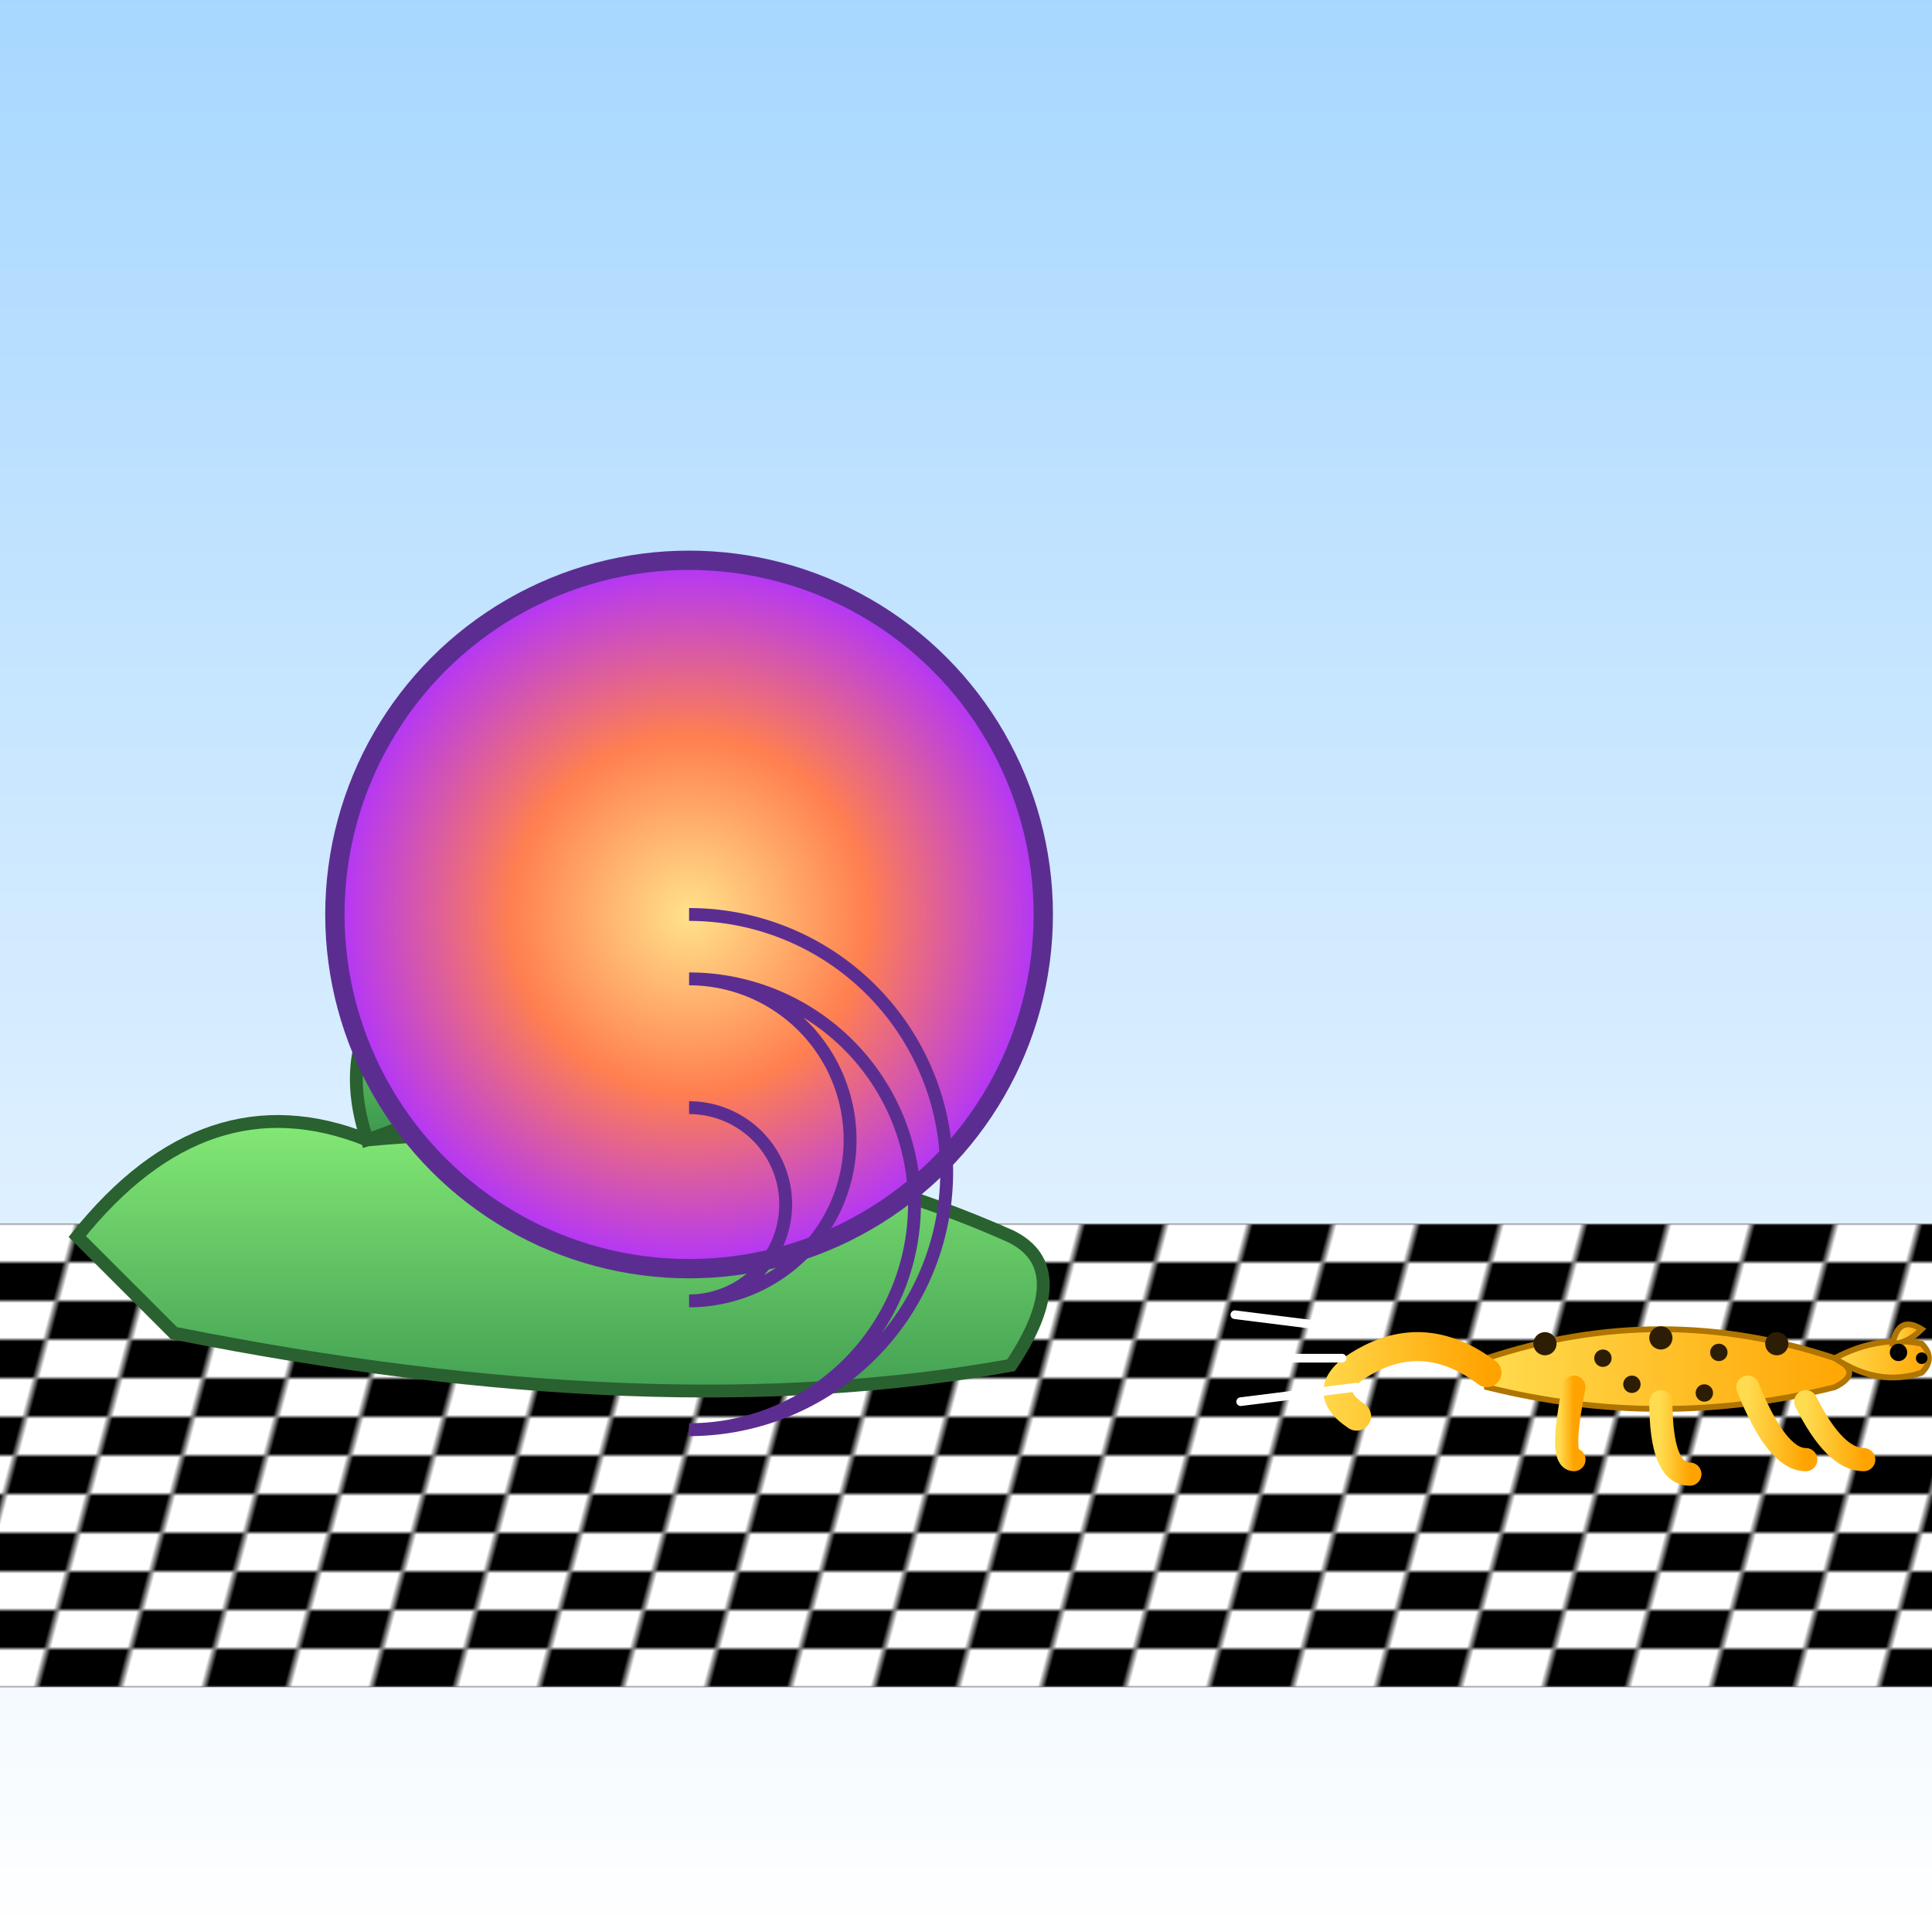 <svg viewBox="0 0 300 300" xmlns="http://www.w3.org/2000/svg">
  <defs>
    <!-- Gradients -->
    <linearGradient id="skyGrad" x1="0" y1="0" x2="0" y2="1">
      <stop offset="0%" stop-color="#a7d7ff"/>
      <stop offset="100%" stop-color="#ffffff"/>
    </linearGradient>

    <linearGradient id="bodyGrad" x1="0" y1="0" x2="0" y2="1">
      <stop offset="0%" stop-color="#8ef57b"/>
      <stop offset="100%" stop-color="#3a964e"/>
    </linearGradient>

    <radialGradient id="shellGrad" cx="50%" cy="50%" r="50%">
      <stop offset="0%" stop-color="#ffe28a"/>
      <stop offset="50%" stop-color="#ff7f50"/>
      <stop offset="100%" stop-color="#b033ff"/>
    </radialGradient>

    <linearGradient id="cheetahGrad" x1="0" y1="0" x2="1" y2="0">
      <stop offset="0%" stop-color="#ffdb4f"/>
      <stop offset="100%" stop-color="#ffa300"/>
    </linearGradient>

    <!-- Checkerboard pattern -->
    <pattern id="checker" width="20" height="20" patternUnits="userSpaceOnUse">
      <rect width="20" height="20" fill="#ffffff"/>
      <rect width="10" height="10" fill="#000000"/>
      <rect x="10" y="10" width="10" height="10" fill="#000000"/>
    </pattern>

    <!-- Shadow filter -->
    <filter id="shadow" x="-20%" y="-20%" width="140%" height="140%">
      <feGaussianBlur in="SourceAlpha" stdDeviation="3" result="blur"/>
      <feOffset in="blur" dx="2" dy="2" result="offset"/>
      <feMerge>
        <feMergeNode in="offset"/>
        <feMergeNode in="SourceGraphic"/>
      </feMerge>
    </filter>
  </defs>

  <!-- Background sky -->
  <rect width="300" height="300" fill="url(#skyGrad)" />

  <!-- Checkerboard track with perspective -->
  <g id="track" transform="translate(-40,190) skewX(-15) scale(1.3,0.6)">
    <rect width="500" height="120" fill="url(#checker)" />
  </g>

  <!-- Giant Snail -->
  <g id="snail" transform="translate(80,180)" filter="url(#shadow)">
    <!-- Body -->
    <path d="M-70 10 Q -50 -15 -25 -5 Q 30 -10 75 10 Q 85 15 75 30 Q 20 40 -55 25 Z"
          fill="url(#bodyGrad)" stroke="#2a6130" stroke-width="2"/>
    <!-- Neck -->
    <path d="M-25 -5 Q -30 -20 -20 -30 Q -10 -40 0 -35 Q 10 -30 0 -20 Q -10 -10 -25 -5 Z"
          fill="url(#bodyGrad)" stroke="#2a6130" stroke-width="2"/>
    <!-- Eye stalks -->
    <line x1="-15" y1="-25" x2="-15" y2="-45" stroke="#357a40" stroke-width="3" stroke-linecap="round"/>
    <circle cx="-15" cy="-50" r="4" fill="#ffffff" stroke="#222" stroke-width="1"/>
    <circle cx="-15" cy="-50" r="1.5" fill="#222"/>
    <line x1="-5" y1="-27" x2="-5" y2="-47" stroke="#357a40" stroke-width="3" stroke-linecap="round"/>
    <circle cx="-5" cy="-52" r="4" fill="#ffffff" stroke="#222" stroke-width="1"/>
    <circle cx="-5" cy="-52" r="1.5" fill="#222"/>
    <!-- Shell -->
    <circle cx="25" cy="-40" r="55" fill="url(#shellGrad)" stroke="#5c2d91" stroke-width="3"/>
    <!-- Spiral detail -->
    <path d="M25 -40
             A40 40 0 1 1 25 40
             A30 30 0 1 0 25 -30
             A20 20 0 1 1 25 20
             A10 10 0 1 0 25 -10"
          fill="none" stroke="#5c2d91" stroke-width="2"/>
  </g>

  <!-- Tiny Cheetah -->
  <g id="cheetah" transform="translate(230,210) scale(0.45)" filter="url(#shadow)">
    <!-- Body -->
    <path d="M0 0 Q60 -20 120 0 Q130 5 120 10 Q60 25 0 10 Z"
          fill="url(#cheetahGrad)" stroke="#b07500" stroke-width="2"/>
    <!-- Spots -->
    <circle cx="20" cy="-5" r="4" fill="#2d1d04"/>
    <circle cx="40" cy="0" r="3" fill="#2d1d04"/>
    <circle cx="60" cy="-7" r="4" fill="#2d1d04"/>
    <circle cx="80" cy="-2" r="3" fill="#2d1d04"/>
    <circle cx="100" cy="-5" r="4" fill="#2d1d04"/>
    <circle cx="50" cy="9" r="3" fill="#2d1d04"/>
    <circle cx="75" cy="12" r="3" fill="#2d1d04"/>
    <!-- Head -->
    <path d="M120 0 Q135 -8 150 -5 Q155 0 150 5 Q135 10 120 0 Z"
          fill="url(#cheetahGrad)" stroke="#b07500" stroke-width="2"/>
    <!-- Ear -->
    <path d="M140 -5 Q142 -15 150 -10 Q145 -5 140 -5 Z"
          fill="url(#cheetahGrad)" stroke="#b07500" stroke-width="2"/>
    <!-- Facial details -->
    <circle cx="142" cy="-2" r="3" fill="#000"/>
    <circle cx="150" cy="0" r="2" fill="#000"/>
    <!-- Legs -->
    <path d="M30 10 Q25 35 30 35" stroke="url(#cheetahGrad)" stroke-width="8" stroke-linecap="round" fill="none"/>
    <path d="M60 15 Q60 40 70 40" stroke="url(#cheetahGrad)" stroke-width="8" stroke-linecap="round" fill="none"/>
    <path d="M90 10 Q100 35 110 35" stroke="url(#cheetahGrad)" stroke-width="8" stroke-linecap="round" fill="none"/>
    <path d="M110 15 Q120 35 130 35" stroke="url(#cheetahGrad)" stroke-width="8" stroke-linecap="round" fill="none"/>
    <!-- Tail -->
    <path d="M0 5 Q-20 -10 -40 0 Q-60 10 -45 20"
          stroke="url(#cheetahGrad)" stroke-width="10" stroke-linecap="round" fill="none"/>
    <!-- Speed lines -->
    <g stroke="#ffffff" stroke-width="3" stroke-linecap="round">
      <line x1="-50" y1="0" x2="-90" y2="0"/>
      <line x1="-45" y1="10" x2="-85" y2="15"/>
      <line x1="-47" y1="-10" x2="-87" y2="-15"/>
    </g>
  </g>
</svg>